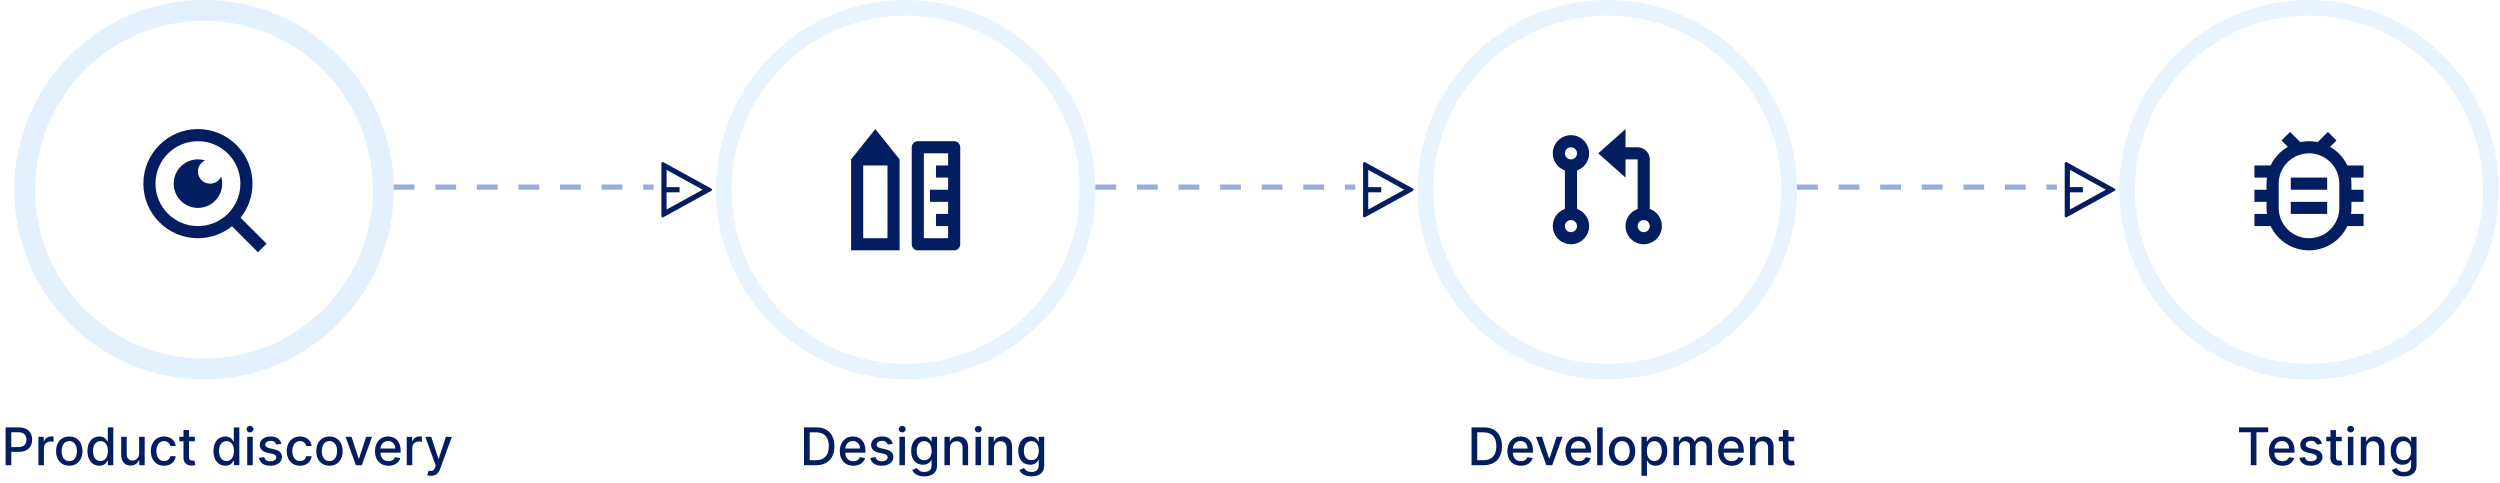<?xml version="1.0" encoding="UTF-8" standalone="no"?>
<svg
   xmlns:dc="http://purl.org/dc/elements/1.1/"
   xmlns:cc="http://creativecommons.org/ns#"
   xmlns:rdf="http://www.w3.org/1999/02/22-rdf-syntax-ns#"
   xmlns:svg="http://www.w3.org/2000/svg"
   xmlns="http://www.w3.org/2000/svg"
   xmlns:sodipodi="http://sodipodi.sourceforge.net/DTD/sodipodi-0.dtd"
   xmlns:inkscape="http://www.inkscape.org/namespaces/inkscape"
   width="962"
   height="186"
   viewBox="0 0 962 186"
   id="svg2"
   version="1.1"
   inkscape:version="0.91 r13725"
   sodipodi:docname="our-process-desktop.svg"
   fill="none">
  <sodipodi:namedview
     pagecolor="#ffffff"
     bordercolor="#666666"
     borderopacity="1"
     objecttolerance="10"
     gridtolerance="10"
     guidetolerance="10"
     inkscape:pageopacity="0"
     inkscape:pageshadow="2"
     inkscape:window-width="1920"
     inkscape:window-height="1017"
     id="namedview128"
     showgrid="false"
     inkscape:zoom="0.42779225"
     inkscape:cx="-614.68531"
     inkscape:cy="544.92206"
     inkscape:window-x="-8"
     inkscape:window-y="-8"
     inkscape:window-maximized="1"
     inkscape:current-layer="svg2" />
  <path
     d="M861.568 166.344H866.099V179H868.287V166.344H872.825V164.455H861.568V166.344ZM878.262 179.22C880.641 179.22 882.325 178.048 882.808 176.273L880.798 175.911C880.414 176.94 879.491 177.466 878.283 177.466C876.465 177.466 875.244 176.287 875.187 174.185H882.942V173.432C882.942 169.49 880.585 167.949 878.113 167.949C875.073 167.949 873.07 170.264 873.07 173.616C873.07 177.004 875.045 179.22 878.262 179.22ZM875.194 172.594C875.279 171.045 876.401 169.703 878.127 169.703C879.775 169.703 880.854 170.925 880.862 172.594H875.194ZM893.473 170.754C893.033 169.057 891.705 167.949 889.347 167.949C886.882 167.949 885.135 169.249 885.135 171.18C885.135 172.729 886.073 173.759 888.118 174.213L889.965 174.618C891.016 174.852 891.506 175.321 891.506 176.003C891.506 176.848 890.604 177.509 889.212 177.509C887.941 177.509 887.124 176.962 886.868 175.889L884.816 176.202C885.171 178.134 886.776 179.22 889.226 179.22C891.861 179.22 893.686 177.821 893.686 175.847C893.686 174.305 892.706 173.354 890.703 172.892L888.971 172.494C887.77 172.21 887.252 171.805 887.259 171.067C887.252 170.229 888.161 169.632 889.368 169.632C890.689 169.632 891.3 170.364 891.549 171.095L893.473 170.754ZM901.114 168.091H898.876V165.477H896.753V168.091H895.155V169.795H896.753V176.237C896.746 178.219 898.259 179.178 899.935 179.142C900.609 179.135 901.064 179.007 901.312 178.915L900.929 177.161C900.787 177.189 900.524 177.253 900.183 177.253C899.494 177.253 898.876 177.026 898.876 175.797V169.795H901.114V168.091ZM903.463 179H905.586V168.091H903.463V179ZM904.535 166.408C905.267 166.408 905.877 165.839 905.877 165.143C905.877 164.447 905.267 163.872 904.535 163.872C903.797 163.872 903.193 164.447 903.193 165.143C903.193 165.839 903.797 166.408 904.535 166.408ZM910.567 172.523C910.567 170.783 911.632 169.788 913.109 169.788C914.551 169.788 915.425 170.733 915.425 172.317V179H917.548V172.061C917.548 169.362 916.064 167.949 913.834 167.949C912.193 167.949 911.121 168.709 910.616 169.866H910.482V168.091H908.443V179H910.567V172.523ZM924.97 183.318C927.747 183.318 929.892 182.047 929.892 179.241V168.091H927.811V169.859H927.655C927.278 169.185 926.526 167.949 924.494 167.949C921.859 167.949 919.92 170.03 919.92 173.503C919.92 176.983 921.902 178.837 924.48 178.837C926.483 178.837 927.257 177.707 927.641 177.011H927.776V179.156C927.776 180.868 926.604 181.607 924.991 181.607C923.223 181.607 922.534 180.719 922.158 180.094L920.332 180.847C920.908 182.182 922.364 183.318 924.97 183.318ZM924.949 177.075C923.053 177.075 922.065 175.619 922.065 173.474C922.065 171.379 923.031 169.753 924.949 169.753C926.803 169.753 927.797 171.266 927.797 173.474C927.797 175.726 926.781 177.075 924.949 177.075Z"
     id="path4"
     fill="#021D60" />
  <path
     d="M570.957 179C575.389 179 577.953 176.251 577.953 171.706C577.953 167.182 575.389 164.455 571.106 164.455H566.248V179H570.957ZM568.443 177.082V166.372H570.971C574.153 166.372 575.794 168.276 575.794 171.706C575.794 175.151 574.153 177.082 570.836 177.082H568.443ZM585.213 179.22C587.593 179.22 589.276 178.048 589.759 176.273L587.749 175.911C587.365 176.94 586.442 177.466 585.235 177.466C583.416 177.466 582.195 176.287 582.138 174.185H589.894V173.432C589.894 169.49 587.536 167.949 585.064 167.949C582.024 167.949 580.021 170.264 580.021 173.616C580.021 177.004 581.996 179.22 585.213 179.22ZM582.145 172.594C582.23 171.045 583.352 169.703 585.078 169.703C586.726 169.703 587.806 170.925 587.813 172.594H582.145ZM601.25 168.091H598.97L596.215 176.486H596.101L593.338 168.091H591.058L595.021 179H597.294L601.25 168.091ZM607.557 179.22C609.936 179.22 611.619 178.048 612.102 176.273L610.093 175.911C609.709 176.94 608.786 177.466 607.578 177.466C605.76 177.466 604.539 176.287 604.482 174.185H612.237V173.432C612.237 169.49 609.879 167.949 607.408 167.949C604.368 167.949 602.365 170.264 602.365 173.616C602.365 177.004 604.34 179.22 607.557 179.22ZM604.489 172.594C604.574 171.045 605.696 169.703 607.422 169.703C609.07 169.703 610.149 170.925 610.156 172.594H604.489ZM616.717 164.455H614.594V179H616.717V164.455ZM624.169 179.22C627.244 179.22 629.254 176.969 629.254 173.595C629.254 170.2 627.244 167.949 624.169 167.949C621.094 167.949 619.084 170.2 619.084 173.595C619.084 176.969 621.094 179.22 624.169 179.22ZM624.176 177.438C622.166 177.438 621.229 175.683 621.229 173.588C621.229 171.5 622.166 169.724 624.176 169.724C626.172 169.724 627.11 171.5 627.11 173.588C627.11 175.683 626.172 177.438 624.176 177.438ZM631.625 183.091H633.748V177.303H633.876C634.26 177.999 635.041 179.213 637.03 179.213C639.672 179.213 641.589 177.097 641.589 173.567C641.589 170.03 639.643 167.949 637.008 167.949C634.984 167.949 634.253 169.185 633.876 169.859H633.699V168.091H631.625V183.091ZM633.706 173.545C633.706 171.266 634.7 169.753 636.554 169.753C638.479 169.753 639.444 171.379 639.444 173.545C639.444 175.733 638.45 177.402 636.554 177.402C634.729 177.402 633.706 175.839 633.706 173.545ZM643.969 179H646.092V172.274C646.092 170.804 647.122 169.781 648.329 169.781C649.508 169.781 650.325 170.562 650.325 171.749V179H652.442V172.047C652.442 170.733 653.244 169.781 654.629 169.781C655.751 169.781 656.675 170.406 656.675 171.884V179H658.798V171.685C658.798 169.192 657.406 167.949 655.432 167.949C653.862 167.949 652.683 168.702 652.157 169.866H652.044C651.568 168.673 650.567 167.949 649.111 167.949C647.669 167.949 646.596 168.666 646.142 169.866H646.007V168.091H643.969V179ZM666.346 179.22C668.725 179.22 670.409 178.048 670.892 176.273L668.882 175.911C668.498 176.94 667.575 177.466 666.367 177.466C664.549 177.466 663.328 176.287 663.271 174.185H671.026V173.432C671.026 169.49 668.669 167.949 666.197 167.949C663.157 167.949 661.154 170.264 661.154 173.616C661.154 177.004 663.129 179.22 666.346 179.22ZM663.278 172.594C663.363 171.045 664.485 169.703 666.211 169.703C667.859 169.703 668.938 170.925 668.945 172.594H663.278ZM675.506 172.523C675.506 170.783 676.572 169.788 678.049 169.788C679.491 169.788 680.364 170.733 680.364 172.317V179H682.488V172.061C682.488 169.362 681.003 167.949 678.773 167.949C677.133 167.949 676.06 168.709 675.556 169.866H675.421V168.091H673.383V179H675.506V172.523ZM690.428 168.091H688.191V165.477H686.067V168.091H684.469V169.795H686.067V176.237C686.06 178.219 687.573 179.178 689.249 179.142C689.924 179.135 690.378 179.007 690.627 178.915L690.243 177.161C690.101 177.189 689.839 177.253 689.498 177.253C688.809 177.253 688.191 177.026 688.191 175.797V169.795H690.428V168.091Z"
     id="path6"
     fill="#021D60" />
  <path
     d="M314.082 179C318.514 179 321.078 176.251 321.078 171.706C321.078 167.182 318.514 164.455 314.231 164.455H309.373V179H314.082ZM311.568 177.082V166.372H314.096C317.278 166.372 318.919 168.276 318.919 171.706C318.919 175.151 317.278 177.082 313.961 177.082H311.568ZM328.338 179.22C330.718 179.22 332.401 178.048 332.884 176.273L330.874 175.911C330.49 176.94 329.567 177.466 328.36 177.466C326.541 177.466 325.32 176.287 325.263 174.185H333.019V173.432C333.019 169.49 330.661 167.949 328.189 167.949C325.149 167.949 323.146 170.264 323.146 173.616C323.146 177.004 325.121 179.22 328.338 179.22ZM325.27 172.594C325.355 171.045 326.477 169.703 328.203 169.703C329.851 169.703 330.931 170.925 330.938 172.594H325.27ZM343.55 170.754C343.109 169.057 341.781 167.949 339.423 167.949C336.959 167.949 335.211 169.249 335.211 171.18C335.211 172.729 336.149 173.759 338.194 174.213L340.041 174.618C341.092 174.852 341.582 175.321 341.582 176.003C341.582 176.848 340.68 177.509 339.288 177.509C338.017 177.509 337.2 176.962 336.944 175.889L334.892 176.202C335.247 178.134 336.852 179.22 339.302 179.22C341.937 179.22 343.763 177.821 343.763 175.847C343.763 174.305 342.782 173.354 340.78 172.892L339.047 172.494C337.846 172.21 337.328 171.805 337.335 171.067C337.328 170.229 338.237 169.632 339.444 169.632C340.765 169.632 341.376 170.364 341.625 171.095L343.55 170.754ZM346.097 179H348.221V168.091H346.097V179ZM347.17 166.408C347.901 166.408 348.512 165.839 348.512 165.143C348.512 164.447 347.901 163.872 347.17 163.872C346.431 163.872 345.828 164.447 345.828 165.143C345.828 165.839 346.431 166.408 347.17 166.408ZM355.652 183.318C358.429 183.318 360.574 182.047 360.574 179.241V168.091H358.493V169.859H358.336C357.96 169.185 357.207 167.949 355.176 167.949C352.541 167.949 350.602 170.03 350.602 173.503C350.602 176.983 352.584 178.837 355.162 178.837C357.165 178.837 357.939 177.707 358.322 177.011H358.457V179.156C358.457 180.868 357.285 181.607 355.673 181.607C353.905 181.607 353.216 180.719 352.839 180.094L351.014 180.847C351.589 182.182 353.045 183.318 355.652 183.318ZM355.631 177.075C353.734 177.075 352.747 175.619 352.747 173.474C352.747 171.379 353.713 169.753 355.631 169.753C357.484 169.753 358.479 171.266 358.479 173.474C358.479 175.726 357.463 177.075 355.631 177.075ZM365.545 172.523C365.545 170.783 366.611 169.788 368.088 169.788C369.53 169.788 370.403 170.733 370.403 172.317V179H372.527V172.061C372.527 169.362 371.042 167.949 368.812 167.949C367.172 167.949 366.099 168.709 365.595 169.866H365.46V168.091H363.422V179H365.545V172.523ZM375.375 179H377.498V168.091H375.375V179ZM376.447 166.408C377.179 166.408 377.79 165.839 377.79 165.143C377.79 164.447 377.179 163.872 376.447 163.872C375.709 163.872 375.105 164.447 375.105 165.143C375.105 165.839 375.709 166.408 376.447 166.408ZM382.479 172.523C382.479 170.783 383.544 169.788 385.021 169.788C386.463 169.788 387.337 170.733 387.337 172.317V179H389.46V172.061C389.46 169.362 387.976 167.949 385.746 167.949C384.105 167.949 383.033 168.709 382.529 169.866H382.394V168.091H380.355V179H382.479V172.523ZM396.882 183.318C399.659 183.318 401.804 182.047 401.804 179.241V168.091H399.723V169.859H399.567C399.191 169.185 398.438 167.949 396.406 167.949C393.771 167.949 391.833 170.03 391.833 173.503C391.833 176.983 393.814 178.837 396.392 178.837C398.395 178.837 399.169 177.707 399.553 177.011H399.688V179.156C399.688 180.868 398.516 181.607 396.904 181.607C395.135 181.607 394.446 180.719 394.07 180.094L392.244 180.847C392.82 182.182 394.276 183.318 396.882 183.318ZM396.861 177.075C394.965 177.075 393.977 175.619 393.977 173.474C393.977 171.379 394.943 169.753 396.861 169.753C398.715 169.753 399.709 171.266 399.709 173.474C399.709 175.726 398.693 177.075 396.861 177.075Z"
     id="path8"
     fill="#021D60" />
  <path
     d="M2.155 179H4.349V173.886H7.332C10.706 173.886 12.375 171.848 12.375 169.163C12.375 166.486 10.72 164.455 7.339 164.455H2.155V179ZM4.349 172.026V166.337H7.105C9.278 166.337 10.166 167.516 10.166 169.163C10.166 170.811 9.278 172.026 7.133 172.026H4.349ZM14.777 179H16.901V172.338C16.901 170.911 18.002 169.881 19.507 169.881C19.948 169.881 20.445 169.959 20.615 170.009V167.977C20.402 167.949 19.983 167.928 19.713 167.928C18.435 167.928 17.341 168.652 16.943 169.824H16.83V168.091H14.777V179ZM26.657 179.22C29.733 179.22 31.743 176.969 31.743 173.595C31.743 170.2 29.733 167.949 26.657 167.949C23.582 167.949 21.572 170.2 21.572 173.595C21.572 176.969 23.582 179.22 26.657 179.22ZM26.665 177.438C24.655 177.438 23.717 175.683 23.717 173.588C23.717 171.5 24.655 169.724 26.665 169.724C28.66 169.724 29.598 171.5 29.598 173.588C29.598 175.683 28.66 177.438 26.665 177.438ZM38.197 179.213C40.185 179.213 40.967 177.999 41.35 177.303H41.528V179H43.602V164.455H41.478V169.859H41.35C40.967 169.185 40.242 167.949 38.211 167.949C35.576 167.949 33.637 170.03 33.637 173.567C33.637 177.097 35.548 179.213 38.197 179.213ZM38.666 177.402C36.769 177.402 35.782 175.733 35.782 173.545C35.782 171.379 36.748 169.753 38.666 169.753C40.519 169.753 41.514 171.266 41.514 173.545C41.514 175.839 40.498 177.402 38.666 177.402ZM53.543 174.476C53.55 176.33 52.172 177.21 50.979 177.21C49.665 177.21 48.756 176.259 48.756 174.774V168.091H46.633V175.03C46.633 177.736 48.117 179.142 50.212 179.142C51.853 179.142 52.968 178.276 53.472 177.111H53.586V179H55.674V168.091H53.543V174.476ZM63.122 179.22C65.701 179.22 67.37 177.672 67.604 175.548H65.537C65.267 176.727 64.351 177.423 63.136 177.423C61.34 177.423 60.182 175.925 60.182 173.545C60.182 171.209 61.361 169.739 63.136 169.739C64.486 169.739 65.31 170.591 65.537 171.614H67.604C67.377 169.412 65.58 167.949 63.101 167.949C60.026 167.949 58.037 170.264 58.037 173.595C58.037 176.884 59.955 179.22 63.122 179.22ZM74.967 168.091H72.73V165.477H70.606V168.091H69.008V169.795H70.606V176.237C70.599 178.219 72.112 179.178 73.788 179.142C74.463 179.135 74.917 179.007 75.166 178.915L74.782 177.161C74.64 177.189 74.378 177.253 74.037 177.253C73.348 177.253 72.73 177.026 72.73 175.797V169.795H74.967V168.091ZM86.693 179.213C88.682 179.213 89.463 177.999 89.846 177.303H90.024V179H92.098V164.455H89.974V169.859H89.846C89.463 169.185 88.739 167.949 86.707 167.949C84.072 167.949 82.133 170.03 82.133 173.567C82.133 177.097 84.044 179.213 86.693 179.213ZM87.162 177.402C85.265 177.402 84.278 175.733 84.278 173.545C84.278 171.379 85.244 169.753 87.162 169.753C89.015 169.753 90.01 171.266 90.01 173.545C90.01 175.839 88.994 177.402 87.162 177.402ZM95.129 179H97.252V168.091H95.129V179ZM96.201 166.408C96.933 166.408 97.543 165.839 97.543 165.143C97.543 164.447 96.933 163.872 96.201 163.872C95.463 163.872 94.859 164.447 94.859 165.143C94.859 165.839 95.463 166.408 96.201 166.408ZM108.284 170.754C107.844 169.057 106.515 167.949 104.157 167.949C101.693 167.949 99.946 169.249 99.946 171.18C99.946 172.729 100.883 173.759 102.929 174.213L104.775 174.618C105.827 174.852 106.317 175.321 106.317 176.003C106.317 176.848 105.415 177.509 104.023 177.509C102.751 177.509 101.934 176.962 101.679 175.889L99.626 176.202C99.981 178.134 101.586 179.22 104.037 179.22C106.672 179.22 108.497 177.821 108.497 175.847C108.497 174.305 107.517 173.354 105.514 172.892L103.781 172.494C102.581 172.21 102.062 171.805 102.069 171.067C102.062 170.229 102.971 169.632 104.179 169.632C105.5 169.632 106.111 170.364 106.359 171.095L108.284 170.754ZM115.427 179.22C118.005 179.22 119.674 177.672 119.909 175.548H117.842C117.572 176.727 116.656 177.423 115.441 177.423C113.644 177.423 112.487 175.925 112.487 173.545C112.487 171.209 113.666 169.739 115.441 169.739C116.791 169.739 117.615 170.591 117.842 171.614H119.909C119.681 169.412 117.884 167.949 115.406 167.949C112.33 167.949 110.342 170.264 110.342 173.595C110.342 176.884 112.259 179.22 115.427 179.22ZM126.775 179.22C129.85 179.22 131.86 176.969 131.86 173.595C131.86 170.2 129.85 167.949 126.775 167.949C123.699 167.949 121.689 170.2 121.689 173.595C121.689 176.969 123.699 179.22 126.775 179.22ZM126.782 177.438C124.772 177.438 123.834 175.683 123.834 173.588C123.834 171.5 124.772 169.724 126.782 169.724C128.778 169.724 129.715 171.5 129.715 173.588C129.715 175.683 128.778 177.438 126.782 177.438ZM143.172 168.091H140.892L138.137 176.486H138.023L135.26 168.091H132.98L136.943 179H139.216L143.172 168.091ZM149.479 179.22C151.858 179.22 153.541 178.048 154.024 176.273L152.014 175.911C151.631 176.94 150.708 177.466 149.5 177.466C147.682 177.466 146.46 176.287 146.404 174.185H154.159V173.432C154.159 169.49 151.801 167.949 149.33 167.949C146.29 167.949 144.287 170.264 144.287 173.616C144.287 177.004 146.262 179.22 149.479 179.22ZM146.411 172.594C146.496 171.045 147.618 169.703 149.344 169.703C150.992 169.703 152.071 170.925 152.078 172.594H146.411ZM156.515 179H158.639V172.338C158.639 170.911 159.74 169.881 161.246 169.881C161.686 169.881 162.183 169.959 162.354 170.009V167.977C162.14 167.949 161.721 167.928 161.452 167.928C160.173 167.928 159.079 168.652 158.682 169.824H158.568V168.091H156.515V179ZM165.866 183.091C167.62 183.091 168.728 182.175 169.36 180.456L173.87 168.112L171.576 168.091L168.813 176.557H168.699L165.937 168.091H163.664L167.655 179.142L167.393 179.866C166.853 181.315 166.093 181.436 164.928 181.116L164.417 182.857C164.672 182.97 165.226 183.091 165.866 183.091Z"
     id="path10"
     fill="#021D60" />
  <g
     id="g12"
     filter="url(#filter0_i_388:2235)" />
  <circle
     cx="78.5"
     cy="73"
     r="69"
     id="circle16"
     stroke-width="8"
     stroke="#E3F1FE" />
  <rect
     width="56"
     height="56"
     id="rect18"
     transform="translate(50.5 45)"
     fill="white" />
  <path
     d="M92.571 83.773L102.565 93.765L99.263 97.066L89.272 87.073C85.554 90.053 80.93 91.674 76.165 91.667C64.573 91.667 55.166 82.259 55.166 70.667C55.166 59.075 64.573 49.667 76.165 49.667C87.757 49.667 97.165 59.075 97.165 70.667C97.172 75.432 95.551 80.056 92.571 83.773ZM87.891 82.042C90.852 78.997 92.506 74.915 92.499 70.667C92.499 61.642 85.189 54.334 76.165 54.334C67.14 54.334 59.832 61.642 59.832 70.667C59.832 79.69 67.14 87 76.165 87C80.413 87.007 84.495 85.353 87.54 82.392L87.891 82.042ZM78.914 61.744C78.226 62.055 77.624 62.528 77.159 63.123C76.694 63.718 76.38 64.416 76.245 65.159C76.109 65.902 76.156 66.666 76.38 67.387C76.605 68.108 77.002 68.763 77.535 69.297C78.069 69.831 78.725 70.227 79.445 70.452C80.166 70.677 80.931 70.724 81.673 70.588C82.416 70.452 83.115 70.139 83.71 69.674C84.304 69.209 84.777 68.606 85.088 67.918C85.701 69.91 85.63 72.05 84.886 73.996C84.142 75.943 82.768 77.585 80.983 78.66C79.198 79.735 77.104 80.182 75.035 79.929C72.966 79.676 71.042 78.738 69.568 77.264C68.095 75.79 67.157 73.866 66.904 71.797C66.651 69.729 67.097 67.635 68.172 65.85C69.248 64.064 70.889 62.69 72.836 61.946C74.783 61.202 76.922 61.131 78.914 61.744Z"
     id="path20"
     fill="#021D60" />
  <line
     x1="151.5"
     y1="72"
     x2="251.5"
     y2="72"
     id="line22"
     stroke-dasharray="8 8"
     stroke-width="2"
     stroke="#9AACD9" />
  <path
     d="M255.241 62.408L273.703 72.562C273.781 72.605 273.847 72.668 273.892 72.745C273.938 72.822 273.962 72.91 273.962 73C273.962 73.089 273.938 73.177 273.892 73.254C273.847 73.331 273.781 73.394 273.703 73.438L255.241 83.592C255.165 83.633 255.079 83.655 254.992 83.653C254.905 83.652 254.82 83.628 254.746 83.584C254.671 83.54 254.609 83.477 254.566 83.401C254.523 83.326 254.5 83.24 254.5 83.154V62.846C254.5 62.759 254.523 62.673 254.566 62.598C254.609 62.522 254.671 62.459 254.746 62.415C254.82 62.371 254.905 62.347 254.992 62.346C255.079 62.344 255.165 62.366 255.241 62.408ZM256.5 74V80.617L270.35 73L256.5 65.383V72H261.5V74H256.5Z"
     id="path24"
     fill="#021D60" />
  <circle
     cx="348.5"
     cy="73"
     r="70"
     id="circle30"
     stroke-opacity="0.85"
     stroke-width="6"
     stroke="#E3F1FE" />
  <path
     d="M332.167 63.667V91.667H341.5V63.667H332.167ZM327.5 61.334L336.833 49.667L346.167 61.334V96.334H327.5V61.334ZM364.833 82.334V77.667H357.833V73H364.833V68.334H360.167V63.667H364.833V59H355.5V91.667H364.833V87H360.167V82.334H364.833ZM353.167 54.334H367.167C367.786 54.334 368.379 54.58 368.817 55.017C369.254 55.455 369.5 56.048 369.5 56.667V94C369.5 94.619 369.254 95.213 368.817 95.65C368.379 96.088 367.786 96.334 367.167 96.334H353.167C352.548 96.334 351.954 96.088 351.517 95.65C351.079 95.213 350.833 94.619 350.833 94V56.667C350.833 56.048 351.079 55.455 351.517 55.017C351.954 54.58 352.548 54.334 353.167 54.334Z"
     id="path32"
     fill="#021D60" />
  <line
     x1="421.5"
     y1="72"
     x2="521.5"
     y2="72"
     id="line34"
     stroke-dasharray="8 8"
     stroke-width="2"
     stroke="#9AACD9" />
  <path
     d="M525.241 62.408L543.703 72.562C543.781 72.605 543.847 72.668 543.892 72.745C543.938 72.822 543.962 72.91 543.962 73C543.962 73.089 543.938 73.177 543.892 73.254C543.847 73.331 543.781 73.394 543.703 73.438L525.241 83.592C525.165 83.633 525.079 83.655 524.992 83.653C524.905 83.652 524.82 83.628 524.746 83.584C524.671 83.54 524.609 83.477 524.566 83.401C524.523 83.326 524.5 83.24 524.5 83.154V62.846C524.5 62.759 524.523 62.673 524.566 62.598C524.609 62.522 524.671 62.459 524.746 62.415C524.82 62.371 524.905 62.347 524.992 62.346C525.079 62.344 525.165 62.366 525.241 62.408ZM526.5 74V80.617L540.35 73L526.5 65.383V72H531.5V74H526.5Z"
     id="path36"
     fill="#021D60" />
  <circle
     cx="618.5"
     cy="73"
     r="70"
     id="circle42"
     stroke-opacity="0.85"
     stroke-width="6"
     stroke="#E3F1FE" />
  <path
     d="M625.5 56.667H630.167C631.405 56.667 632.592 57.159 633.467 58.034C634.342 58.909 634.834 60.096 634.834 61.334V80.397C636.391 80.947 637.704 82.031 638.54 83.456C639.376 84.88 639.681 86.555 639.402 88.183C639.123 89.811 638.277 91.288 637.014 92.353C635.751 93.418 634.152 94.001 632.5 94.001C630.849 94.001 629.25 93.418 627.987 92.353C626.724 91.288 625.878 89.811 625.599 88.183C625.32 86.555 625.625 84.88 626.461 83.456C627.297 82.031 628.61 80.947 630.167 80.397V61.334H625.5V68.334L615 59L625.5 49.667V56.667ZM602.167 65.604C600.61 65.053 599.297 63.97 598.461 62.545C597.625 61.12 597.32 59.446 597.599 57.818C597.878 56.19 598.724 54.713 599.987 53.648C601.25 52.583 602.849 51.999 604.5 51.999C606.152 51.999 607.751 52.583 609.014 53.648C610.277 54.713 611.123 56.19 611.402 57.818C611.681 59.446 611.376 61.12 610.54 62.545C609.704 63.97 608.391 65.053 606.834 65.604V80.397C608.391 80.947 609.704 82.031 610.54 83.456C611.376 84.88 611.681 86.555 611.402 88.183C611.123 89.811 610.277 91.288 609.014 92.353C607.751 93.418 606.152 94.001 604.5 94.001C602.849 94.001 601.25 93.418 599.987 92.353C598.724 91.288 597.878 89.811 597.599 88.183C597.32 86.555 597.625 84.88 598.461 83.456C599.297 82.031 600.61 80.947 602.167 80.397V65.604ZM604.5 61.334C605.119 61.334 605.713 61.088 606.15 60.65C606.588 60.213 606.834 59.619 606.834 59C606.834 58.382 606.588 57.788 606.15 57.35C605.713 56.913 605.119 56.667 604.5 56.667C603.882 56.667 603.288 56.913 602.85 57.35C602.413 57.788 602.167 58.382 602.167 59C602.167 59.619 602.413 60.213 602.85 60.65C603.288 61.088 603.882 61.334 604.5 61.334ZM604.5 89.334C605.119 89.334 605.713 89.088 606.15 88.65C606.588 88.213 606.834 87.619 606.834 87C606.834 86.382 606.588 85.788 606.15 85.35C605.713 84.913 605.119 84.667 604.5 84.667C603.882 84.667 603.288 84.913 602.85 85.35C602.413 85.788 602.167 86.382 602.167 87C602.167 87.619 602.413 88.213 602.85 88.65C603.288 89.088 603.882 89.334 604.5 89.334ZM632.5 89.334C633.119 89.334 633.713 89.088 634.15 88.65C634.588 88.213 634.834 87.619 634.834 87C634.834 86.382 634.588 85.788 634.15 85.35C633.713 84.913 633.119 84.667 632.5 84.667C631.882 84.667 631.288 84.913 630.85 85.35C630.413 85.788 630.167 86.382 630.167 87C630.167 87.619 630.413 88.213 630.85 88.65C631.288 89.088 631.882 89.334 632.5 89.334Z"
     id="path44"
     fill="#021D60" />
  <line
     x1="691.5"
     y1="72"
     x2="791.5"
     y2="72"
     id="line46"
     stroke-dasharray="8 8"
     stroke-width="2"
     stroke="#9AACD9" />
  <path
     d="M795.241 62.408L813.703 72.562C813.781 72.605 813.847 72.668 813.892 72.745C813.938 72.822 813.962 72.91 813.962 73C813.962 73.089 813.938 73.177 813.892 73.254C813.847 73.331 813.781 73.394 813.703 73.438L795.241 83.592C795.165 83.633 795.079 83.655 794.992 83.653C794.905 83.652 794.82 83.628 794.746 83.584C794.671 83.54 794.609 83.477 794.566 83.401C794.523 83.326 794.5 83.24 794.5 83.154V62.846C794.5 62.759 794.523 62.673 794.566 62.598C794.609 62.522 794.671 62.459 794.746 62.415C794.82 62.371 794.905 62.347 794.992 62.346C795.079 62.344 795.165 62.366 795.241 62.408ZM796.5 74V80.617L810.35 73L796.5 65.383V72H801.5V74H796.5Z"
     id="path48"
     fill="#021D60" />
  <circle
     cx="888.5"
     cy="73"
     r="70"
     id="circle54"
     stroke-opacity="0.85"
     stroke-width="6"
     stroke="#E3F1FE" />
  <path
     d="M885.145 54.678C887.358 54.216 889.642 54.216 891.855 54.678L895.782 50.749L899.084 54.051L896.634 56.501C899.519 58.161 901.83 60.661 903.261 63.666H909.5V68.333H904.67C904.777 69.096 904.833 69.873 904.833 70.666V73H909.5V77.666H904.833V80C904.833 80.793 904.777 81.57 904.67 82.333H909.5V87H903.261C901.937 89.794 899.847 92.155 897.234 93.809C894.621 95.462 891.592 96.34 888.5 96.34C885.408 96.34 882.379 95.462 879.766 93.809C877.153 92.155 875.063 89.794 873.739 87H867.5V82.333H872.33C872.22 81.56 872.166 80.78 872.167 80V77.666H867.5V73H872.167V70.666C872.167 69.873 872.223 69.096 872.33 68.333H867.5V63.666H873.739C875.17 60.66 877.481 58.16 880.366 56.498L877.916 54.048L881.22 50.751L885.147 54.681L885.145 54.678ZM888.5 59C885.406 59 882.438 60.229 880.25 62.417C878.062 64.605 876.833 67.572 876.833 70.666V80C876.833 83.094 878.062 86.061 880.25 88.249C882.438 90.437 885.406 91.666 888.5 91.666C891.594 91.666 894.562 90.437 896.75 88.249C898.938 86.061 900.167 83.094 900.167 80V70.666C900.167 67.572 898.938 64.605 896.75 62.417C894.562 60.229 891.594 59 888.5 59ZM881.5 77.666H895.5V82.333H881.5V77.666ZM881.5 68.333H895.5V73H881.5V68.333Z"
     id="path56"
     fill="#021D60" />
  <defs
     id="defs58">
    <filter
       id="filter0_i_388:2235"
       x="5.5"
       y="0"
       width="146"
       height="150"
       filterUnits="userSpaceOnUse"
       color-interpolation-filters="sRGB">
      <feFlood
         flood-opacity="0"
         result="BackgroundImageFix"
         id="feFlood61" />
      <feBlend
         mode="normal"
         in="SourceGraphic"
         in2="BackgroundImageFix"
         result="shape"
         id="feBlend63" />
      <feColorMatrix
         in="SourceAlpha"
         type="matrix"
         values="0 0 0 0 0 0 0 0 0 0 0 0 0 0 0 0 0 0 127 0"
         result="hardAlpha"
         id="feColorMatrix65" />
      <feOffset
         dy="4"
         id="feOffset67" />
      <feGaussianBlur
         stdDeviation="4"
         id="feGaussianBlur69" />
      <feComposite
         in2="hardAlpha"
         operator="arithmetic"
         k2="-1"
         k3="1"
         id="feComposite71" />
      <feColorMatrix
         type="matrix"
         values="0 0 0 0 0.89 0 0 0 0 0.945 0 0 0 0 0.996 0 0 0 0.5 0"
         id="feColorMatrix73" />
      <feBlend
         mode="normal"
         in2="shape"
         result="effect1_innerShadow_388:2235"
         id="feBlend75" />
    </filter>
    <filter
       id="filter1_i_388:2235"
       x="275.5"
       y="0"
       width="146"
       height="150"
       filterUnits="userSpaceOnUse"
       color-interpolation-filters="sRGB">
      <feFlood
         flood-opacity="0"
         result="BackgroundImageFix"
         id="feFlood78" />
      <feBlend
         mode="normal"
         in="SourceGraphic"
         in2="BackgroundImageFix"
         result="shape"
         id="feBlend80" />
      <feColorMatrix
         in="SourceAlpha"
         type="matrix"
         values="0 0 0 0 0 0 0 0 0 0 0 0 0 0 0 0 0 0 127 0"
         result="hardAlpha"
         id="feColorMatrix82" />
      <feOffset
         dy="4"
         id="feOffset84" />
      <feGaussianBlur
         stdDeviation="4"
         id="feGaussianBlur86" />
      <feComposite
         in2="hardAlpha"
         operator="arithmetic"
         k2="-1"
         k3="1"
         id="feComposite88" />
      <feColorMatrix
         type="matrix"
         values="0 0 0 0 0.89 0 0 0 0 0.945 0 0 0 0 0.996 0 0 0 0.5 0"
         id="feColorMatrix90" />
      <feBlend
         mode="normal"
         in2="shape"
         result="effect1_innerShadow_388:2235"
         id="feBlend92" />
    </filter>
    <filter
       id="filter2_i_388:2235"
       x="545.5"
       y="0"
       width="146"
       height="150"
       filterUnits="userSpaceOnUse"
       color-interpolation-filters="sRGB">
      <feFlood
         flood-opacity="0"
         result="BackgroundImageFix"
         id="feFlood95" />
      <feBlend
         mode="normal"
         in="SourceGraphic"
         in2="BackgroundImageFix"
         result="shape"
         id="feBlend97" />
      <feColorMatrix
         in="SourceAlpha"
         type="matrix"
         values="0 0 0 0 0 0 0 0 0 0 0 0 0 0 0 0 0 0 127 0"
         result="hardAlpha"
         id="feColorMatrix99" />
      <feOffset
         dy="4"
         id="feOffset101" />
      <feGaussianBlur
         stdDeviation="4"
         id="feGaussianBlur103" />
      <feComposite
         in2="hardAlpha"
         operator="arithmetic"
         k2="-1"
         k3="1"
         id="feComposite105" />
      <feColorMatrix
         type="matrix"
         values="0 0 0 0 0.89 0 0 0 0 0.945 0 0 0 0 0.996 0 0 0 0.5 0"
         id="feColorMatrix107" />
      <feBlend
         mode="normal"
         in2="shape"
         result="effect1_innerShadow_388:2235"
         id="feBlend109" />
    </filter>
    <filter
       id="filter3_i_388:2235"
       x="815.5"
       y="0"
       width="146"
       height="150"
       filterUnits="userSpaceOnUse"
       color-interpolation-filters="sRGB">
      <feFlood
         flood-opacity="0"
         result="BackgroundImageFix"
         id="feFlood112" />
      <feBlend
         mode="normal"
         in="SourceGraphic"
         in2="BackgroundImageFix"
         result="shape"
         id="feBlend114" />
      <feColorMatrix
         in="SourceAlpha"
         type="matrix"
         values="0 0 0 0 0 0 0 0 0 0 0 0 0 0 0 0 0 0 127 0"
         result="hardAlpha"
         id="feColorMatrix116" />
      <feOffset
         dy="4"
         id="feOffset118" />
      <feGaussianBlur
         stdDeviation="4"
         id="feGaussianBlur120" />
      <feComposite
         in2="hardAlpha"
         operator="arithmetic"
         k2="-1"
         k3="1"
         id="feComposite122" />
      <feColorMatrix
         type="matrix"
         values="0 0 0 0 0.89 0 0 0 0 0.945 0 0 0 0 0.996 0 0 0 0.5 0"
         id="feColorMatrix124" />
      <feBlend
         mode="normal"
         in2="shape"
         result="effect1_innerShadow_388:2235"
         id="feBlend126" />
    </filter>
  </defs>
</svg>
